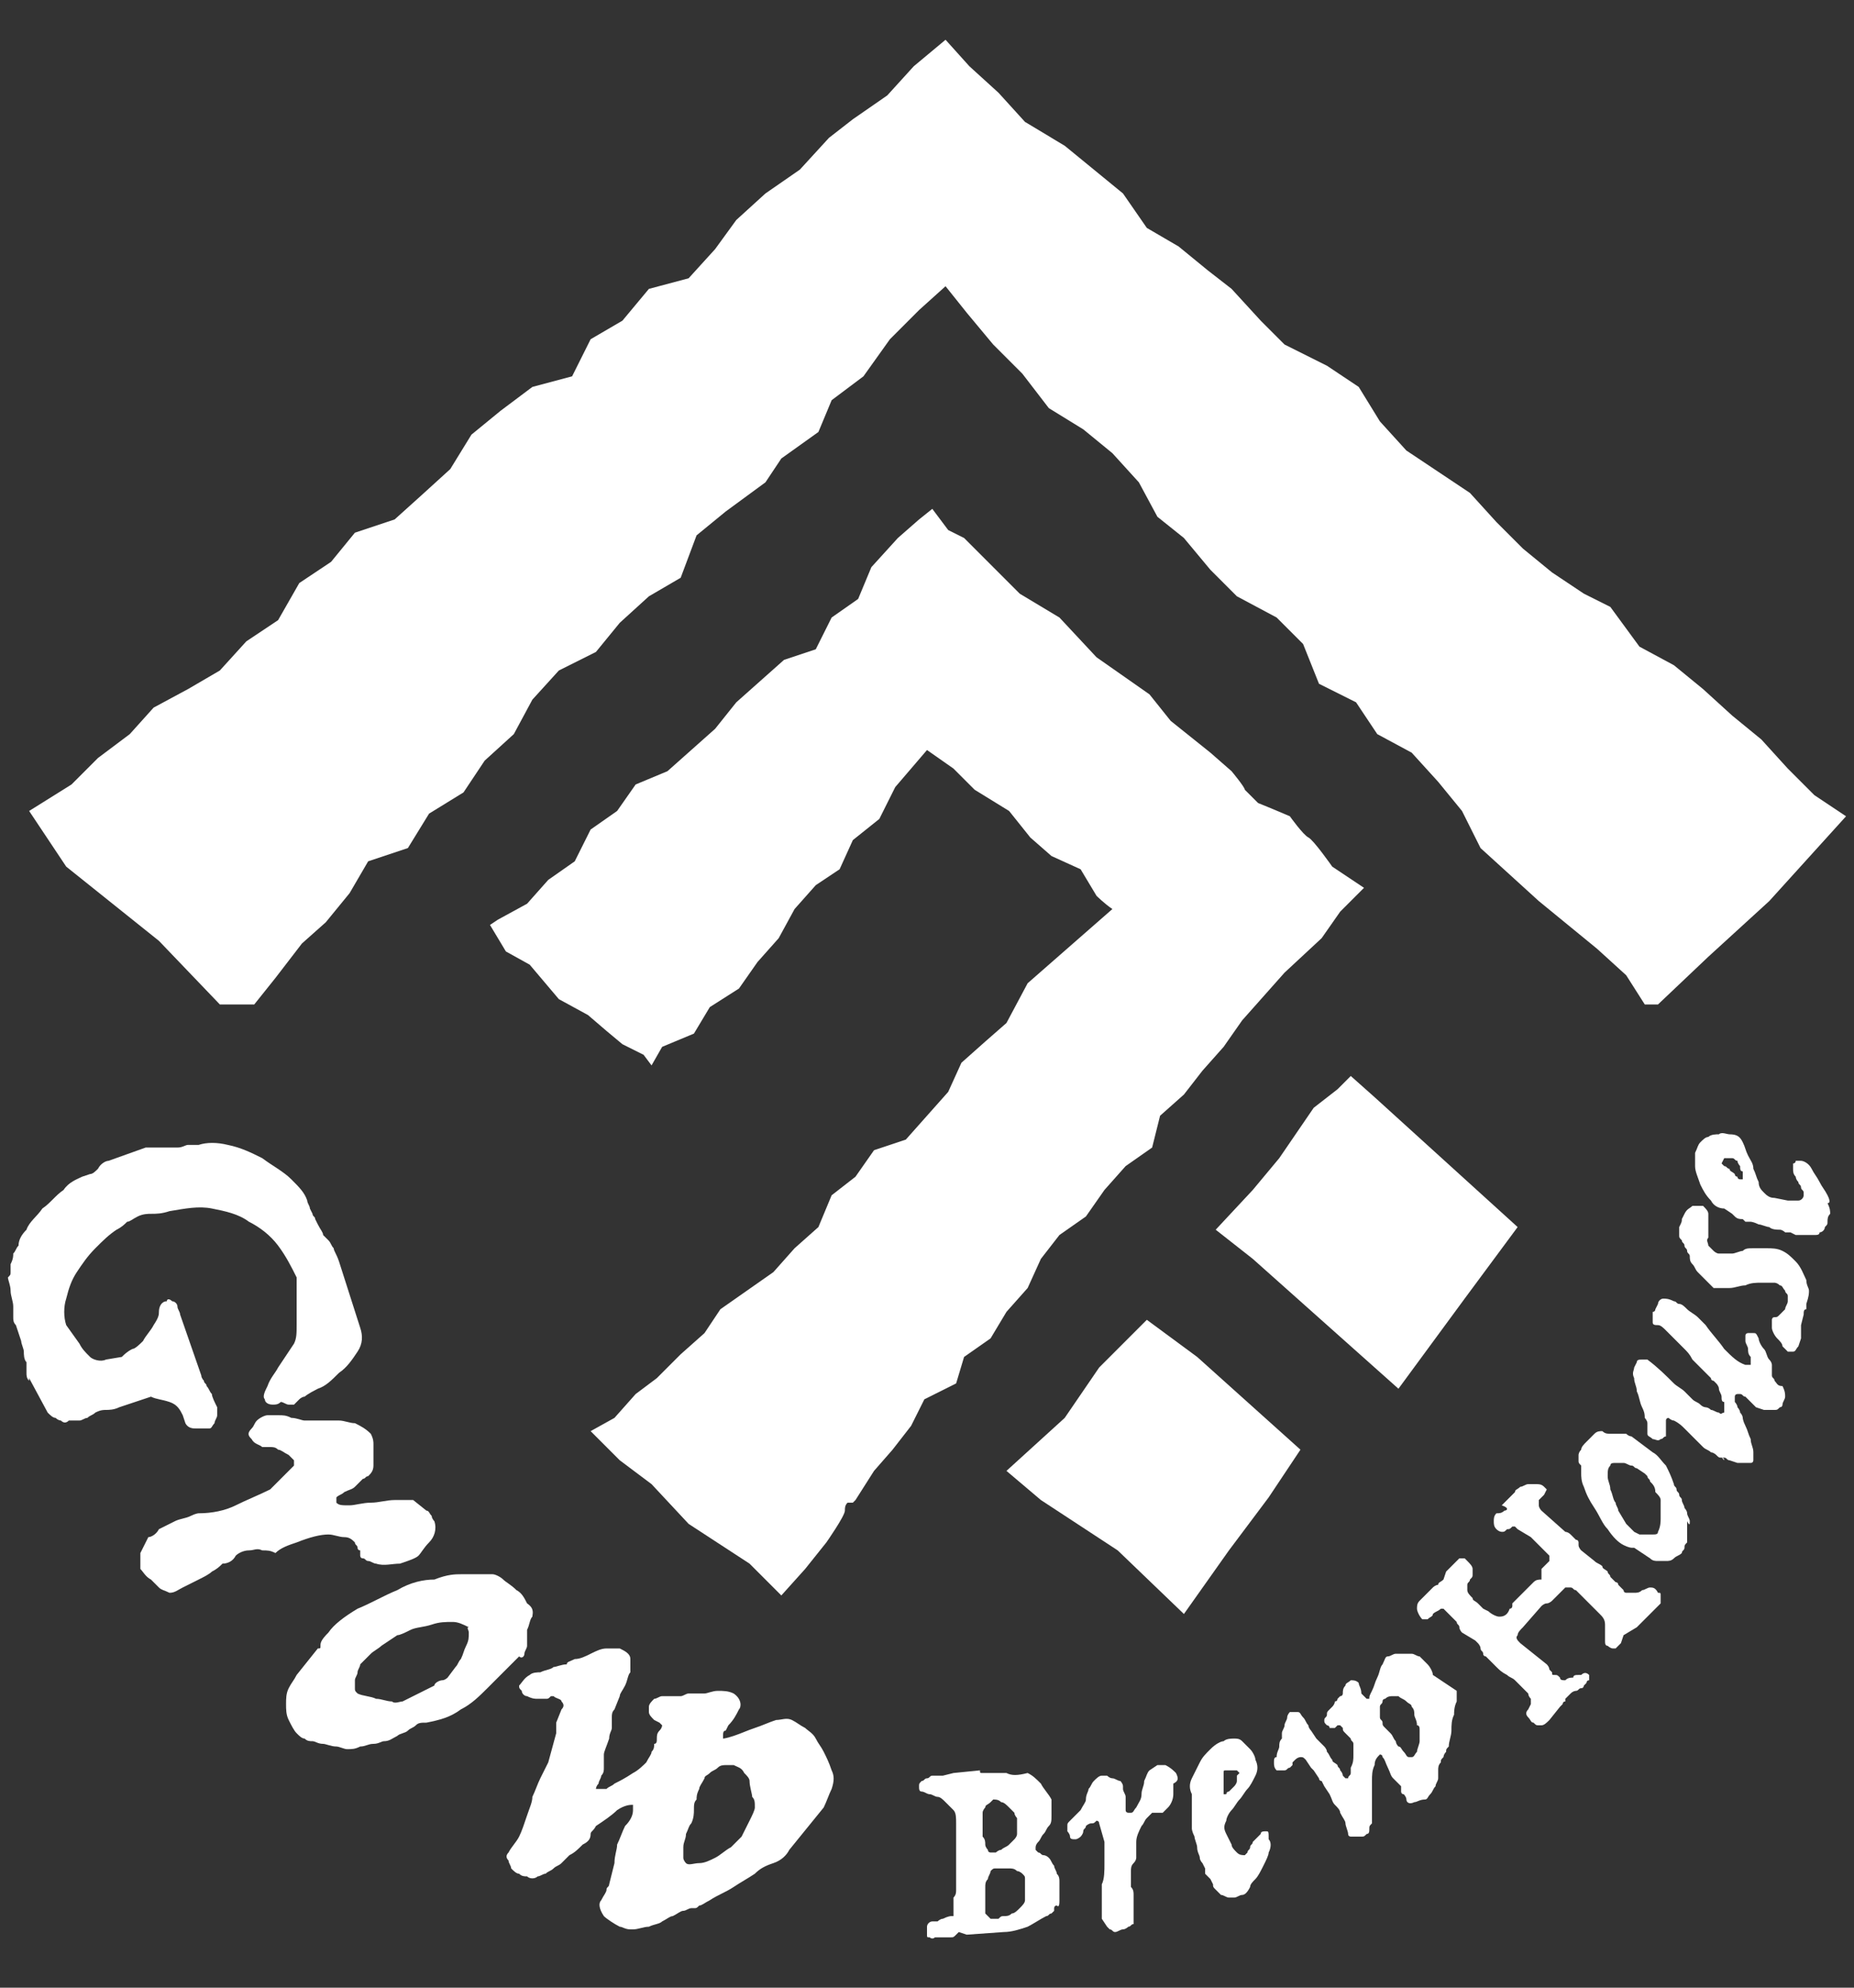 <?xml version="1.0" encoding="utf-8"?>
<!-- Generator: Adobe Illustrator 27.7.0, SVG Export Plug-In . SVG Version: 6.00 Build 0)  -->
<svg version="1.1" id="レイヤー_1" xmlns="http://www.w3.org/2000/svg" xmlns:xlink="http://www.w3.org/1999/xlink" x="0px"
	 y="0px" viewBox="0 0 70 75" style="enable-background:new 0 0 70 75;" xml:space="preserve">
<rect x="0" y="0" width="70" height="75" fill="#333333" stroke="none"/>
<style type="text/css">
	.st0{fill:#FFFFFF;}
</style>
<g>
	<path class="st0" d="M6.4,52.9c0.3,0.1,0.4,0.3,0.5,0.5L7,53.7c0.1,0.2,0.3,0.2,0.4,0.2h0.1c0.2,0,0.3,0,0.4,0s0.1-0.1,0.2-0.2
		c0-0.1,0.1-0.2,0.1-0.3s0-0.2,0-0.3l0,0C8.1,52.9,8,52.7,8,52.6c-0.1-0.1-0.1-0.2-0.2-0.3c0-0.1-0.1-0.1-0.1-0.2
		c0,0-0.1-0.1-0.1-0.2l-0.8-2.3c0-0.1-0.1-0.2-0.1-0.3s-0.1-0.2-0.2-0.2c-0.1-0.1-0.2-0.1-0.2,0c-0.2,0-0.3,0.2-0.3,0.4
		c0,0.1,0,0.2-0.2,0.5c-0.1,0.2-0.3,0.4-0.4,0.6c-0.1,0.1-0.3,0.3-0.4,0.3c-0.2,0.1-0.3,0.2-0.4,0.3L4,51.3c-0.2,0.1-0.5,0-0.6-0.1
		C3.2,51,3.1,50.9,3,50.7L2.5,50c-0.1-0.3-0.1-0.7,0-1c0.1-0.4,0.2-0.7,0.4-1s0.4-0.6,0.7-0.9c0.3-0.3,0.5-0.5,0.8-0.7
		c0.2-0.1,0.3-0.2,0.4-0.3c0.1,0,0.2-0.1,0.4-0.2s0.4-0.1,0.5-0.1c0.2,0,0.4,0,0.7-0.1C7,45.6,7.5,45.5,8,45.6
		c0.5,0.1,1,0.2,1.4,0.5c0.4,0.2,0.8,0.5,1.1,0.9s0.5,0.8,0.7,1.2c0,0.3,0,0.6,0,1c0,0.3,0,0.5,0,0.8s0,0.5-0.1,0.7
		c-0.2,0.3-0.4,0.6-0.6,0.9c-0.1,0.2-0.3,0.4-0.4,0.7c-0.1,0.2-0.2,0.4-0.1,0.5c0,0.1,0.1,0.2,0.3,0.2c0.1,0,0.2,0,0.3-0.1
		c0.1,0,0.2,0.1,0.3,0.1s0.1,0,0.2,0l0,0l0,0l0.1-0.1l0.1-0.1c0,0,0.1-0.1,0.2-0.1c0,0,0.1-0.1,0.5-0.3c0.3-0.1,0.5-0.3,0.8-0.6
		c0.3-0.2,0.5-0.5,0.7-0.8s0.2-0.6,0.1-0.9l-0.8-2.5c-0.1-0.3-0.2-0.4-0.2-0.5c-0.1-0.1-0.1-0.2-0.2-0.3c-0.1-0.1-0.1-0.1-0.2-0.2
		c0-0.1-0.1-0.2-0.2-0.4L11.9,46c0-0.1-0.1-0.1-0.1-0.2l-0.1-0.2c0-0.1-0.1-0.2-0.1-0.3c-0.1-0.3-0.3-0.5-0.6-0.8s-0.7-0.5-1.1-0.8
		c-0.4-0.2-0.8-0.4-1.3-0.5c-0.4-0.1-0.8-0.1-1.1,0H7.1l0,0c-0.1,0-0.2,0.1-0.4,0.1c-0.2,0-0.4,0-0.5,0c-0.2,0-0.4,0-0.7,0l0,0
		l-1.4,0.5c-0.1,0-0.3,0.1-0.4,0.3c-0.1,0.1-0.2,0.2-0.3,0.2l-0.3,0.1c-0.2,0.1-0.5,0.2-0.7,0.5c-0.3,0.2-0.5,0.5-0.8,0.7
		c-0.2,0.3-0.5,0.5-0.6,0.8c-0.2,0.2-0.3,0.4-0.3,0.6c-0.1,0.1-0.1,0.2-0.2,0.3c0,0.1,0,0.2-0.1,0.4c0,0.1,0,0.2,0,0.3
		s0,0.1-0.1,0.2l0,0l0,0c0,0.1,0.1,0.3,0.1,0.5s0.1,0.4,0.1,0.6c0,0.1,0,0.3,0,0.4c0,0.1,0,0.2,0.1,0.3l0.2,0.6
		c0,0.1,0.1,0.3,0.1,0.4c0,0.1,0,0.3,0.1,0.4c0,0.1,0,0.3,0,0.4c0,0.1,0,0.2,0.1,0.3l0-0.1l0.7,1.3l0,0c0.1,0.1,0.2,0.2,0.3,0.2
		c0.1,0.1,0.2,0.1,0.2,0.1c0.1,0.1,0.2,0.1,0.3,0c0.1,0,0.2,0,0.4,0c0.1,0,0.2-0.1,0.3-0.1c0.1-0.1,0.2-0.1,0.3-0.2
		c0.2-0.1,0.3-0.1,0.4-0.1c0.1,0,0.3,0,0.5-0.1l1.2-0.4C5.9,52.8,6.1,52.8,6.4,52.9z"/>
	<path class="st0" d="M12.4,57.9c0.2,0,0.4,0.1,0.6,0.1c0.2,0,0.3,0.1,0.4,0.2c0,0.1,0.1,0.1,0.1,0.2c0,0,0,0.1,0.1,0.1
		c0,0.1,0,0.1,0,0.2c0,0,0,0.1,0.1,0.1l0,0c0.1,0,0.1,0.1,0.2,0.1c0.1,0,0.2,0.1,0.3,0.1c0.3,0.1,0.6,0,0.9,0
		c0.3-0.1,0.6-0.2,0.7-0.3c0.1-0.1,0.2-0.3,0.4-0.5s0.3-0.5,0.2-0.8l0,0l0,0c0,0-0.1-0.1-0.1-0.2c-0.1-0.1-0.1-0.2-0.2-0.2l-0.5-0.4
		l0,0c-0.2,0-0.4,0-0.7,0s-0.6,0.1-0.9,0.1c-0.3,0-0.6,0.1-0.8,0.1c-0.3,0-0.4,0-0.5-0.1l0,0l0,0v-0.1c0-0.1,0-0.1,0-0.1
		c0.1-0.1,0.2-0.1,0.3-0.2c0.2-0.1,0.3-0.1,0.4-0.2l0,0c0.1-0.1,0.2-0.2,0.3-0.3c0.1,0,0.1-0.1,0.2-0.1c0.1-0.1,0.2-0.2,0.2-0.4
		s0-0.3,0-0.5s0-0.3,0-0.3c0-0.1,0-0.2-0.1-0.4c-0.2-0.2-0.4-0.3-0.6-0.4c-0.2,0-0.4-0.1-0.6-0.1c-0.2,0-0.4,0-0.7,0
		c-0.2,0-0.4,0-0.6,0c-0.1,0-0.3-0.1-0.5-0.1c-0.2-0.1-0.3-0.1-0.5-0.1c-0.1,0-0.3,0-0.4,0c-0.1,0-0.3,0.1-0.4,0.2
		c-0.1,0.1-0.1,0.2-0.2,0.3c-0.2,0.2-0.1,0.3,0,0.4c0.1,0.2,0.3,0.2,0.4,0.3c0.1,0,0.2,0,0.3,0s0.2,0,0.3,0.1c0.1,0,0.2,0.1,0.4,0.2
		C11,55,11,55,11.1,55.1c0,0.1,0,0.2,0,0.2l-0.9,0.9c-0.4,0.2-0.9,0.4-1.3,0.6C8.5,57,8,57.1,7.5,57.1l0,0l0,0c0,0-0.1,0-0.3,0.1
		c-0.2,0.1-0.4,0.1-0.6,0.2c-0.2,0.1-0.4,0.2-0.6,0.3C5.9,57.9,5.7,58,5.6,58l-0.3,0.6c0,0.1,0,0.1,0,0.2c0,0.2,0,0.3,0,0.4
		c0.1,0.1,0.2,0.3,0.4,0.4c0.1,0.1,0.2,0.2,0.3,0.3C6.1,60,6.2,60,6.4,60.1l0,0l0,0c0.2,0,0.3-0.1,0.5-0.2c0.2-0.1,0.4-0.2,0.6-0.3
		s0.4-0.2,0.5-0.3c0.2-0.1,0.3-0.2,0.4-0.3c0.2,0,0.4-0.1,0.5-0.3c0.1-0.1,0.3-0.2,0.5-0.2s0.3-0.1,0.5,0c0.2,0,0.3,0,0.5,0.1l0,0
		l0,0c0.2-0.2,0.5-0.3,0.8-0.4C11.7,58,12.1,57.9,12.4,57.9z"/>
	<path class="st0" d="M19.8,62.4c0-0.1,0.1-0.2,0.1-0.3s0-0.2,0-0.3s0-0.2,0-0.3c0.1-0.2,0.1-0.4,0.2-0.5c0-0.1,0.1-0.3-0.2-0.5
		c-0.1-0.2-0.2-0.4-0.4-0.5c-0.2-0.2-0.4-0.3-0.5-0.4c-0.1-0.1-0.3-0.2-0.4-0.2s-0.2,0-0.4,0c-0.1,0-0.3,0-0.4,0s-0.3,0-0.4,0
		c-0.2,0-0.5,0-1,0.2c-0.4,0-0.9,0.1-1.4,0.4c-0.5,0.2-1,0.5-1.5,0.7c-0.5,0.3-0.9,0.6-1.1,0.9c-0.3,0.3-0.3,0.4-0.3,0.5
		s0,0.1-0.1,0.1l-0.8,1c-0.1,0.2-0.2,0.3-0.3,0.5s-0.1,0.4-0.1,0.6c0,0.2,0,0.4,0.1,0.6s0.2,0.4,0.3,0.5s0.2,0.2,0.3,0.2
		c0.1,0.1,0.2,0.1,0.3,0.1s0.2,0.1,0.4,0.1c0.1,0,0.3,0.1,0.5,0.1c0.1,0,0.3,0.1,0.4,0.1l0,0c0.2,0,0.3,0,0.5-0.1
		c0.2,0,0.3-0.1,0.5-0.1s0.3-0.1,0.4-0.1c0.2,0,0.3-0.1,0.5-0.2c0.1-0.1,0.3-0.1,0.4-0.2c0.1-0.1,0.2-0.1,0.3-0.2s0.2-0.1,0.4-0.1
		c0.5-0.1,0.9-0.2,1.3-0.5c0.4-0.2,0.7-0.5,1-0.8l1.2-1.2C19.7,62.6,19.8,62.5,19.8,62.4z M17.7,61.6c0,0.2,0,0.3-0.1,0.5
		s-0.1,0.3-0.2,0.5c-0.1,0.1-0.1,0.2-0.2,0.3l-0.3,0.4c0,0-0.1,0.1-0.2,0.1s-0.3,0.1-0.3,0.2c-0.2,0.1-0.4,0.2-0.6,0.3
		c-0.2,0.1-0.4,0.2-0.6,0.3c-0.1,0-0.3,0.1-0.4,0c-0.2,0-0.4-0.1-0.6-0.1C14,64,13.7,64,13.5,63.9c-0.1-0.1-0.1-0.1-0.1-0.2
		c0-0.1,0-0.2,0-0.3s0.1-0.2,0.1-0.3s0.1-0.2,0.1-0.3l0.2-0.2c0,0,0,0,0.2-0.2c0.1-0.1,0.3-0.2,0.4-0.3l0.6-0.4
		c0.1,0,0.3-0.1,0.5-0.2c0.2-0.1,0.5-0.1,0.8-0.2c0.3-0.1,0.5-0.1,0.8-0.1c0.2,0,0.4,0.1,0.6,0.2l0,0C17.6,61.4,17.7,61.5,17.7,61.6
		z"/>
	<path class="st0" d="M31.1,66.1c-0.1-0.2-0.2-0.3-0.3-0.5c-0.1-0.2-0.3-0.3-0.4-0.4c-0.2-0.1-0.3-0.2-0.5-0.3c-0.2-0.1-0.4,0-0.6,0
		c-0.3,0.1-0.5,0.2-0.8,0.3c-0.3,0.1-0.5,0.2-0.8,0.3c-0.3,0.1-0.4,0.1-0.4,0.1s0,0,0-0.1s0-0.2,0.1-0.2l0.1-0.2
		c0.2-0.2,0.3-0.4,0.4-0.6c0.1-0.1,0.1-0.4-0.2-0.6l0,0c-0.2-0.1-0.4-0.1-0.6-0.1s-0.4,0.1-0.5,0.1s-0.1,0-0.2,0s-0.1,0-0.2,0
		s-0.1,0-0.2,0S25.8,64,25.7,64c-0.1,0-0.2,0-0.3,0c-0.1,0-0.3,0-0.4,0s-0.2,0.1-0.3,0.1c-0.1,0.1-0.2,0.2-0.2,0.3
		c0,0.1,0,0.1,0,0.2s0.1,0.2,0.2,0.3l0.2,0.1c0.1,0.1,0.1,0.1,0.1,0.1l0,0c0,0,0,0.1-0.1,0.2l0,0c-0.1,0.1-0.1,0.2-0.1,0.3
		c0,0.1,0,0.2-0.1,0.2c0,0.1,0,0.2-0.1,0.3c0,0.1-0.1,0.2-0.2,0.4c-0.1,0.1-0.3,0.3-0.5,0.4c-0.3,0.2-0.5,0.3-0.7,0.4
		c-0.1,0.1-0.2,0.1-0.3,0.2c-0.1,0-0.2,0-0.3,0c-0.1,0-0.1,0-0.1,0s0-0.1,0.1-0.2c0-0.1,0.1-0.2,0.1-0.3c0.1-0.1,0.1-0.2,0.1-0.3
		l0,0l0,0c0-0.2,0-0.3,0-0.5c0-0.1,0.1-0.3,0.2-0.6c0-0.2,0.1-0.3,0.1-0.4s0-0.2,0-0.2c0-0.1,0-0.1,0-0.2s0-0.2,0.1-0.3l0.2-0.5
		c0-0.1,0.1-0.2,0.2-0.4s0.1-0.4,0.2-0.5c0-0.2,0-0.4,0-0.5c0-0.2-0.2-0.3-0.4-0.4c-0.1,0-0.3,0-0.5,0s-0.4,0.1-0.6,0.2
		c-0.2,0.1-0.4,0.2-0.6,0.2c-0.2,0.1-0.3,0.1-0.3,0.2c-0.2,0-0.4,0.1-0.5,0.1c-0.1,0.1-0.3,0.1-0.5,0.2c-0.1,0-0.3,0-0.4,0.1
		c-0.2,0.1-0.3,0.3-0.4,0.4l0,0l0,0c0,0.1,0,0.1,0.1,0.2c0,0.1,0.1,0.2,0.2,0.2c0.2,0.1,0.3,0.1,0.4,0.1s0.2,0,0.3,0
		c0.1,0,0.1,0,0.2-0.1h0.1c0.1,0.1,0.3,0.1,0.3,0.2c0.1,0.1,0.1,0.2,0,0.3L21,65l0,0v0.1c0,0,0,0,0,0.1s0,0.1,0,0.2l-0.3,1.1
		l-0.3,0.6c-0.1,0.2-0.2,0.5-0.3,0.7c0,0.2-0.1,0.4-0.2,0.7c-0.1,0.3-0.2,0.6-0.3,0.8c-0.1,0.2-0.3,0.4-0.4,0.6
		c-0.1,0.1-0.1,0.2,0,0.3c0,0.1,0.1,0.2,0.1,0.3c0.1,0.1,0.2,0.2,0.3,0.2c0.1,0.1,0.2,0.1,0.3,0.1c0.1,0.1,0.3,0.1,0.4,0
		c0.1,0,0.2-0.1,0.3-0.1c0.1-0.1,0.2-0.1,0.3-0.2c0.1-0.1,0.2-0.1,0.3-0.2l0,0c0.1-0.1,0.2-0.2,0.3-0.3c0.2-0.1,0.3-0.2,0.5-0.4
		c0.2-0.1,0.3-0.2,0.3-0.4c0-0.1,0.1-0.1,0.2-0.3c0.3-0.2,0.6-0.4,0.8-0.6c0.3-0.2,0.5-0.2,0.6-0.2c0,0,0,0,0,0.2s-0.1,0.4-0.3,0.6
		c-0.1,0.2-0.2,0.5-0.3,0.7c0,0.2-0.1,0.4-0.1,0.7L23,71.1l0,0c0,0.1-0.1,0.1-0.1,0.2s-0.1,0.2-0.2,0.4c-0.1,0.1-0.1,0.3,0.1,0.6
		c0.1,0.1,0.4,0.3,0.6,0.4c0.1,0,0.2,0.1,0.4,0.1h0.1c0.2,0,0.4-0.1,0.6-0.1c0.2-0.1,0.4-0.1,0.5-0.2c0.2-0.1,0.3-0.2,0.4-0.2
		c0.2-0.1,0.3-0.2,0.4-0.2S26,72,26.1,72h0.1c0.1,0,0.1,0,0.2-0.1c0.1,0,0.2-0.1,0.4-0.2c0.3-0.2,0.6-0.3,0.9-0.5s0.5-0.3,0.8-0.5
		c0.2-0.2,0.4-0.3,0.7-0.4c0.3-0.1,0.5-0.3,0.6-0.5l1.3-1.6c0.1-0.2,0.2-0.5,0.3-0.7c0.1-0.3,0.1-0.5,0-0.7
		C31.3,66.5,31.2,66.3,31.1,66.1z M28.5,68.2c0,0.1-0.1,0.3-0.2,0.5s-0.2,0.4-0.3,0.6c-0.1,0.1-0.2,0.2-0.4,0.4
		c-0.2,0.1-0.4,0.3-0.6,0.4s-0.4,0.2-0.6,0.2s-0.4,0.1-0.5,0c0,0-0.1-0.1-0.1-0.2s0-0.3,0-0.4c0-0.2,0.1-0.3,0.1-0.5
		c0.1-0.2,0.1-0.3,0.2-0.4c0.1-0.2,0.1-0.4,0.1-0.5c0-0.2,0-0.3,0.1-0.4c0-0.1,0-0.2,0.1-0.4c0-0.1,0.1-0.2,0.2-0.4l0,0
		c0-0.1,0.1-0.1,0.2-0.2s0.2-0.1,0.3-0.2c0.1-0.1,0.2-0.1,0.4-0.1c0.1,0,0.1,0,0.1,0c0.1,0,0.1,0,0.1,0c0.2,0.1,0.3,0.1,0.4,0.3
		c0.1,0.1,0.2,0.2,0.2,0.3c0,0.2,0.1,0.5,0.1,0.6C28.5,67.9,28.5,68,28.5,68.2z"/>
	<path class="st0" d="M40,71c0-0.1,0-0.2-0.1-0.3c0-0.1-0.1-0.2-0.1-0.3c-0.1-0.1-0.1-0.2-0.2-0.3C39.5,70,39.4,70,39.4,70l0,0
		c-0.1,0-0.1-0.1-0.2-0.1l-0.1-0.1v-0.1c0,0,0-0.1,0.1-0.2l0,0c0.1-0.1,0.1-0.2,0.2-0.3c0.1-0.1,0.1-0.2,0.2-0.3
		c0.1-0.1,0.1-0.2,0.1-0.4v-0.6l0,0c-0.1-0.2-0.3-0.4-0.4-0.6c-0.2-0.2-0.3-0.3-0.5-0.4c-0.4,0.1-0.6,0.1-0.8,0c-0.2,0-0.4,0-0.6,0
		h-0.2h-0.1c-0.1,0-0.1,0-0.1-0.1l0,0l-1,0.1L35.6,67h-0.2c0,0-0.1,0-0.2,0c-0.1,0-0.1,0.1-0.2,0.1c-0.1,0-0.1,0.1-0.2,0.1
		c-0.1,0.1-0.1,0.1-0.1,0.2s0,0.2,0.1,0.2s0.2,0.1,0.3,0.1s0.2,0.1,0.3,0.1s0.2,0.1,0.3,0.2s0.2,0.2,0.3,0.3
		c0.1,0.1,0.1,0.3,0.1,0.5c0,0.1,0,0.1,0,0.2s0,0.2,0,0.2v0.4c0,0.2,0,0.3,0,0.4s0,0.1,0,0.1l0,0c0,0,0,0,0,0.1c0,0,0,0,0,0.1
		s0,0.1,0,0.2s0,0.2,0,0.3v0.3c0,0,0,0.1,0,0.2s0,0.2-0.1,0.3l0,0v0.3l0,0l0,0V72l0,0l0,0v0.1v0.1v0.1c0,0,0,0-0.1,0
		c0,0-0.1,0-0.3,0.1c-0.1,0-0.2,0.1-0.2,0.1h-0.2c-0.1,0-0.2,0.1-0.2,0.2s0,0.2,0,0.3c0,0.1,0,0.1,0.1,0.1c0,0,0.1,0.1,0.2,0h0.1
		h0.1c0,0,0,0,0.1,0l0,0l0,0h0.3c0.1,0,0.1,0,0.2-0.1l0.1-0.1l0.3,0.1l0,0l1.4-0.1c0.3,0,0.6-0.1,0.9-0.2c0.2-0.1,0.5-0.3,0.7-0.4
		c0.1,0,0.1-0.1,0.2-0.1l0.1-0.1V72c0,0,0-0.1,0.1-0.1l0,0C40,72,40,71.8,40,71.7c0-0.1,0-0.2,0-0.4V71z M38.3,69.4
		c-0.1,0.1-0.1,0.1-0.2,0.2c-0.1,0.1-0.2,0.1-0.3,0.2c-0.1,0-0.2,0.1-0.2,0.1c-0.1,0-0.2,0-0.2,0s-0.1,0-0.1-0.1
		c0,0-0.1-0.1-0.1-0.2s0-0.2-0.1-0.3v-0.7l0,0c0,0,0-0.1,0-0.2s0.1-0.2,0.1-0.2c0-0.1,0.1-0.1,0.2-0.2c0.1-0.1,0.1-0.1,0.1-0.1
		c0.1,0,0.2,0,0.3,0.1c0.1,0,0.2,0.1,0.3,0.2s0.1,0.1,0.2,0.2c0,0.1,0.1,0.2,0.1,0.2v0.6C38.4,69.3,38.3,69.4,38.3,69.4z M37.2,71.2
		c0-0.1,0-0.2,0.1-0.3c0-0.1,0.1-0.2,0.1-0.3c0.1-0.1,0.1-0.1,0.2-0.1h0.2c0.1,0,0.2,0,0.3,0s0.2,0,0.3,0.1c0.1,0,0.2,0.1,0.2,0.1
		c0.1,0.1,0.1,0.1,0.1,0.2V71c0,0,0,0,0,0.1v0.1c0,0.1,0,0.1,0,0.2s0,0.2,0,0.3c0,0.1-0.1,0.2-0.2,0.3c-0.1,0.1-0.2,0.2-0.3,0.2
		c-0.1,0.1-0.2,0.1-0.3,0.1s-0.1,0-0.2,0.1c-0.1,0-0.1,0-0.2,0h-0.1l-0.1-0.1l-0.1-0.1c0-0.1,0-0.1,0-0.1v-0.7
		C37.2,71.4,37.2,71.3,37.2,71.2z"/>
	<path class="st0" d="M44.4,66.9c-0.1-0.1-0.2-0.2-0.4-0.3l0,0l0,0h-0.1c-0.1,0-0.1,0-0.2,0l-0.3,0.2l0,0c-0.1,0.1-0.1,0.2-0.2,0.4
		c0,0.2-0.1,0.3-0.1,0.5S43,68,42.9,68.2c-0.1,0.1-0.1,0.2-0.2,0.2l0,0l0,0h-0.1c0,0-0.1,0-0.1-0.1s0-0.1,0-0.2s0-0.2,0-0.3l0,0
		c0-0.1-0.1-0.2-0.1-0.3v-0.1c0-0.1-0.1-0.2-0.1-0.2c-0.1,0-0.2-0.1-0.3-0.1S41.8,67,41.8,67s-0.1,0-0.2,0c-0.1,0-0.2,0.1-0.3,0.2
		s-0.1,0.2-0.2,0.3c0,0.1-0.1,0.2-0.1,0.4c0,0.1-0.1,0.2-0.2,0.4c-0.1,0.1-0.1,0.1-0.2,0.2c-0.1,0.1-0.1,0.1-0.2,0.2
		c-0.1,0.1-0.1,0.1-0.1,0.2s0,0.2,0,0.2s0.1,0.1,0.1,0.2s0.1,0.1,0.2,0.1c0.1,0,0.2-0.1,0.2-0.1s0.1-0.1,0.1-0.2S41,69,41,68.9
		c0,0,0.1-0.1,0.2-0.1c0.1,0,0.1,0,0.2-0.1c0,0,0.1,0,0.1,0.1l0.2,0.7c0,0.3,0,0.6,0,0.8c0,0.3,0,0.6-0.1,0.8l0,0l0,0c0,0,0,0,0,0.2
		c0,0.1,0,0.2,0,0.4c0,0.1,0,0.3,0,0.4s0,0.2,0,0.3l0.2,0.3l0.1,0.1c0.1,0,0.1,0.1,0.2,0.1l0,0c0.1,0,0.2-0.1,0.3-0.1
		s0.2-0.1,0.2-0.1c0.1,0,0.1-0.1,0.2-0.1l0,0l0,0c0-0.1,0-0.2,0-0.3c0-0.1,0-0.2,0-0.4c0-0.1,0-0.3,0-0.4s0-0.2-0.1-0.3
		c0-0.1,0-0.2,0-0.3c0-0.1,0-0.2,0-0.3c0-0.1,0-0.2,0.1-0.3c0.1-0.1,0.1-0.2,0.1-0.2l0,0l0,0c0-0.2,0-0.4,0-0.6s0.1-0.4,0.2-0.6
		c0.1-0.1,0.1-0.2,0.2-0.3c0.1-0.1,0.1-0.1,0.2-0.2h0.1h0.1h0.1c0,0,0,0,0.1,0l0,0l0.1-0.1l0.1-0.1c0.1-0.1,0.2-0.3,0.2-0.5
		s0-0.3,0-0.4C44.5,67.2,44.5,67.1,44.4,66.9z"/>
	<path class="st0" d="M47.8,69.1L47.8,69.1L47.8,69.1c-0.1,0-0.2,0-0.2,0.1c-0.1,0.1-0.1,0.1-0.2,0.2l-0.1,0.1
		c0,0.1-0.1,0.1-0.1,0.2s-0.1,0.1-0.1,0.2c0,0,0,0-0.1,0.1l0,0l0,0c-0.1,0-0.2,0-0.3-0.1s-0.2-0.2-0.2-0.3l-0.2-0.4
		c-0.1-0.2-0.1-0.3,0-0.5c0-0.1,0.1-0.3,0.2-0.4c0.1-0.1,0.2-0.3,0.3-0.4s0.2-0.3,0.3-0.4s0.2-0.3,0.3-0.5s0.1-0.4,0-0.6
		c0-0.1-0.1-0.3-0.2-0.4c-0.1-0.1-0.2-0.2-0.3-0.3c-0.1-0.1-0.2-0.1-0.3-0.1s-0.3,0-0.4,0.1c-0.1,0-0.3,0.1-0.5,0.3
		c-0.2,0.2-0.3,0.3-0.4,0.5c-0.1,0.2-0.2,0.4-0.3,0.6s-0.1,0.4,0,0.6v0.6c0,0.1,0,0.2,0,0.3c0,0.1,0,0.1,0,0.1v0.1c0,0,0,0,0,0.1
		c0,0,0,0,0,0.1l0,0l0,0c0,0,0,0.1,0.1,0.3c0,0.1,0.1,0.3,0.1,0.4c0,0.2,0.1,0.3,0.1,0.4s0.1,0.2,0.1,0.2l0.1,0.2v0.2l0,0
		c0,0,0,0,0.1,0.1l0.1,0.1l0.1,0.2c0,0.1,0,0.1,0.1,0.2s0.1,0.1,0.2,0.2c0.1,0,0.2,0.1,0.3,0.1s0.1,0,0.1,0h0.1
		c0.1,0,0.2-0.1,0.3-0.1s0.2-0.1,0.3-0.3c0-0.1,0.1-0.2,0.2-0.3c0.1-0.1,0.2-0.3,0.3-0.5s0.2-0.4,0.2-0.5c0.1-0.2,0.1-0.4,0-0.5
		C47.9,69.1,47.9,69.1,47.8,69.1z M46.7,67c0,0.1,0,0.1,0,0.2s-0.1,0.2-0.1,0.2c-0.1,0.1-0.1,0.1-0.2,0.2c-0.1,0-0.1,0.1-0.1,0.1
		h-0.1c0,0,0,0,0-0.1v-0.1c0-0.1,0-0.1,0-0.1c0-0.1,0-0.2,0-0.3c0-0.1,0-0.1,0-0.2s0-0.1,0.1-0.1h0.2h0.1h0.1c0,0,0,0,0.1,0.1
		L46.7,67z"/>
	<path class="st0" d="M54.1,63.2c0-0.1-0.1-0.3-0.2-0.4c-0.1-0.1-0.2-0.2-0.3-0.3c-0.1,0-0.2-0.1-0.3-0.1s-0.2,0-0.3,0l0,0
		c-0.1,0-0.2,0-0.3,0s-0.2,0.1-0.3,0.1s-0.1,0.1-0.2,0.3c-0.1,0.1-0.1,0.3-0.2,0.5c-0.1,0.2-0.1,0.3-0.2,0.5l0,0
		c-0.1,0.2-0.1,0.2-0.1,0.3h-0.1L51.5,64l-0.1-0.1c0-0.2-0.1-0.3-0.1-0.4c-0.1-0.1-0.2-0.1-0.3-0.1l0,0c-0.1,0.1-0.2,0.1-0.2,0.2
		c-0.1,0.1-0.1,0.2-0.1,0.3c0,0,0,0.1-0.1,0.1l-0.1,0.1c0,0,0,0.1-0.1,0.1c0,0,0,0.1-0.1,0.2l-0.1,0.1c-0.1,0.1-0.1,0.1-0.1,0.2
		S50,64.8,50,64.9s0,0.1,0.1,0.2c0,0,0.1,0,0.1,0.1c0.1,0,0.1,0,0.2,0l0.1-0.1c0.1,0,0.1,0,0.1,0l0,0l0,0c0,0,0,0,0.1,0.1l0,0
		c0,0.1,0,0.1,0.1,0.2l0.1,0.1l0.1,0.1c0,0.1,0.1,0.1,0.1,0.2s0,0.2,0,0.4c0,0.2,0,0.3-0.1,0.5c0,0.1,0,0.1,0,0.2s-0.1,0.1-0.1,0.2
		h-0.1c0,0,0,0-0.1-0.1c0,0,0-0.1-0.1-0.2c0-0.1-0.1-0.1-0.1-0.2l0,0c-0.1-0.1-0.2-0.1-0.2-0.2c-0.1-0.1-0.1-0.2-0.2-0.3
		c0-0.1-0.1-0.2-0.1-0.2l-0.1-0.1l-0.1-0.1l-0.1-0.1l-0.2-0.3c0,0-0.1-0.1-0.1-0.2c-0.1-0.1-0.1-0.2-0.2-0.3
		c-0.1-0.1-0.1-0.2-0.2-0.2c-0.1,0-0.2,0-0.3,0c0,0-0.1,0.1-0.1,0.2s-0.1,0.2-0.1,0.3c0,0.1-0.1,0.2-0.1,0.3c0,0.1,0,0.2,0,0.2
		c-0.1,0.1-0.1,0.2-0.1,0.3c0,0.1-0.1,0.2-0.1,0.4c-0.1,0-0.1,0.1-0.1,0.2s0,0.2,0.1,0.3l0,0l0,0h0.1c0.1,0,0.1,0,0.2,0
		c0.1,0,0.1-0.1,0.2-0.1l0.1-0.1v-0.1c0,0,0,0,0.1-0.1s0.2-0.1,0.2-0.1c0.1,0,0.1,0,0.2,0.1l0.2,0.3l0,0l0,0l0,0l0.1,0.1l0.2,0.3
		c0,0,0,0.1,0.1,0.1l0.1,0.2l0.2,0.3c0.1,0.2,0.1,0.3,0.2,0.4c0.1,0.1,0.2,0.2,0.2,0.3c0.1,0.2,0.2,0.3,0.2,0.4s0.1,0.3,0.1,0.4
		s0.1,0.1,0.1,0.1c0.1,0,0.1,0,0.2,0l0,0c0.1,0,0.1,0,0.2,0c0.1,0,0.1,0,0.2-0.1c0.1,0,0.1-0.1,0.1-0.2s0-0.1,0.1-0.2
		c0-0.1,0-0.1,0-0.2s0-0.1,0-0.2l0,0l0,0c0-0.1,0-0.2,0-0.3c0-0.1,0-0.2,0-0.4c0-0.1,0-0.2,0-0.3c0,0,0-0.1,0-0.2
		c0-0.2,0-0.4,0.1-0.6c0-0.2,0.1-0.3,0.2-0.4c0,0,0.1,0,0.1,0.1c0.1,0.1,0.1,0.2,0.2,0.4c0.1,0.2,0.1,0.3,0.2,0.4
		c0.1,0.1,0.2,0.2,0.3,0.3v0.2l0,0c0,0,0,0.1,0.1,0.1c0,0,0.1,0.1,0.1,0.2s0.1,0.2,0.3,0.1c0.1,0,0.2-0.1,0.4-0.1
		c0.1,0,0.1-0.1,0.2-0.2c0.1-0.1,0.1-0.2,0.2-0.3c0-0.1,0.1-0.2,0.1-0.3c0-0.1,0-0.2,0-0.3c0-0.1,0-0.2,0.1-0.3c0-0.1,0-0.1,0.1-0.2
		c0,0,0-0.1,0.1-0.2c0-0.1,0-0.1,0.1-0.2c0-0.2,0.1-0.4,0.1-0.6s0-0.4,0.1-0.6c0-0.1,0-0.3,0.1-0.5c0-0.2,0-0.3,0-0.4L54.1,63.2z
		 M53.6,65.3c0,0.1,0,0.3,0,0.4s-0.1,0.3-0.1,0.4c-0.1,0.1-0.1,0.2-0.2,0.2h-0.1c-0.1,0-0.1-0.1-0.2-0.2c-0.1-0.1-0.1-0.2-0.2-0.2
		c-0.1-0.1-0.1-0.2-0.1-0.2c-0.1-0.1-0.1-0.2-0.2-0.3c-0.1-0.1-0.1-0.1-0.2-0.2c-0.1-0.1-0.1-0.1-0.1-0.2s-0.1-0.1-0.1-0.2l0,0
		c0,0,0-0.1,0-0.2s0-0.2,0-0.2c0-0.1,0.1-0.1,0.1-0.2s0.1-0.1,0.1-0.1c0.1-0.1,0.2-0.1,0.3-0.1h0.1c0.1,0,0.1,0,0.1,0
		c0.1,0.1,0.2,0.1,0.3,0.2s0.2,0.1,0.2,0.2c0.1,0.1,0.1,0.2,0.1,0.3c0,0.1,0.1,0.2,0.1,0.4C53.6,65.1,53.6,65.2,53.6,65.3z"/>
	<path class="st0" d="M62.3,59.9c-0.1,0-0.2,0.1-0.3,0.1c-0.1,0.1-0.2,0.1-0.3,0.1s-0.2,0-0.3,0c0,0-0.1,0-0.1-0.1c0,0,0,0-0.1-0.1
		s0,0-0.1-0.1c0,0,0-0.1-0.1-0.1c-0.1-0.1-0.1-0.1-0.2-0.2c0-0.1-0.1-0.1-0.1-0.2c-0.1-0.1-0.2-0.1-0.2-0.2
		c-0.1-0.1-0.2-0.1-0.3-0.2l-0.5-0.4c0,0-0.1-0.1-0.1-0.2v-0.1c0,0,0-0.1-0.1-0.1c0,0-0.1-0.1-0.2-0.2c-0.1-0.1-0.2-0.1-0.2-0.1
		L58.2,57c0,0-0.1-0.1-0.1-0.2c0-0.1,0-0.2,0-0.2l0.2-0.2l0.1-0.2l-0.1-0.1l0,0C58.2,56,58.1,56,58,56s-0.2,0-0.3,0
		s-0.2,0.1-0.3,0.1c-0.1,0.1-0.2,0.1-0.2,0.2l-0.3,0.3c-0.1,0.1-0.2,0.2-0.2,0.2c0.3,0.1,0.2,0.2,0.1,0.2c-0.1,0.1-0.2,0.1-0.3,0.1
		l0,0c-0.1,0.1-0.1,0.2-0.1,0.3s0,0.2,0.1,0.3s0.2,0.1,0.2,0.1c0.1,0,0.1,0,0.2-0.1c0.1,0,0.1,0,0.2-0.1h0.1l0.1,0.1l0.5,0.3
		l0.6,0.6l0.1,0.1c0,0.1,0,0.1,0,0.2l-0.3,0.3c0,0,0,0,0,0.1v0.1c0,0,0,0,0,0.1c0,0,0,0,0,0.1c-0.1,0-0.2,0-0.3,0.1l-0.1,0.1
		l-0.4,0.4l-0.3,0.3l0,0c0,0,0,0,0,0.1c0,0,0,0.1-0.1,0.1C56.9,61,56.7,61,56.6,61c-0.1,0-0.3-0.1-0.4-0.2L56,60.7
		c0,0-0.1-0.1-0.2-0.2c-0.1-0.1-0.2-0.1-0.2-0.2c-0.1-0.1-0.2-0.2-0.2-0.3s0-0.2,0-0.2c0-0.1,0.1-0.1,0.1-0.2
		c0.1-0.1,0.1-0.1,0.1-0.2c0-0.1,0-0.1,0-0.2c0-0.1-0.1-0.2-0.2-0.3l-0.1-0.1c-0.1,0-0.2,0-0.2,0l-0.5,0.5l-0.1,0.3
		c-0.1,0.1-0.2,0.1-0.2,0.2c-0.1,0-0.2,0.1-0.2,0.1L54,60l-0.4,0.4c-0.1,0.1-0.1,0.2-0.1,0.3s0.1,0.3,0.2,0.4c0,0,0.1,0,0.2,0
		c0.1-0.1,0.2-0.1,0.2-0.2c0.1-0.1,0.2-0.1,0.3-0.2c0.1,0,0.1,0,0.1,0l0.5,0.5c0,0.1,0.1,0.1,0.1,0.2c0,0.1,0.1,0.2,0.1,0.2l0.5,0.3
		c0,0,0,0,0.1,0.1c0,0,0.1,0.1,0.1,0.2c0,0.1,0.1,0.1,0.1,0.2c0,0.1,0.1,0.1,0.1,0.1l0.4,0.4c0.1,0.1,0.2,0.2,0.4,0.3
		c0.1,0.1,0.2,0.1,0.3,0.2l0.5,0.5c0,0,0,0.1,0.1,0.2c0,0.1,0,0.2,0,0.2l-0.1,0.2c-0.1,0.1-0.1,0.2,0,0.3c0.1,0.1,0.1,0.2,0.2,0.2
		c0.1,0.1,0.1,0.1,0.2,0.1h0.1c0.1,0,0.2-0.1,0.3-0.2l0.4-0.5c0,0,0,0,0.1-0.1c0,0,0-0.1,0.1-0.1v-0.1c0.1-0.1,0.1-0.1,0.2-0.2
		c0.1-0.1,0.2-0.1,0.2-0.1c0.1,0,0.1-0.1,0.2-0.1c0.1,0,0.1-0.1,0.1-0.1s0,0,0.1-0.1c0,0,0-0.1,0.1-0.1v-0.1c0-0.1,0-0.1,0-0.1
		c-0.1-0.1-0.2-0.1-0.3,0h-0.1c-0.1,0-0.2,0-0.2,0.1c-0.1,0-0.2,0-0.3,0.1l0,0c-0.1,0-0.2,0-0.2-0.1l0,0c-0.1-0.1-0.1-0.1-0.2-0.1
		c-0.1,0-0.1,0-0.1-0.1L58.5,63c0,0,0-0.1-0.1-0.2l-1-0.8c-0.1-0.1-0.2-0.2-0.1-0.3c0-0.1,0.1-0.2,0.2-0.3l0.7-0.8
		c0,0,0.1-0.1,0.2-0.1c0.1,0,0.2-0.1,0.2-0.1l0.5-0.5c0,0,0.1,0,0.2,0c0.1,0,0.1,0.1,0.2,0.1l0.9,0.9c0.1,0.1,0.2,0.2,0.2,0.4
		c0,0.1,0,0.2,0,0.3s0,0.2,0,0.3s0,0.2,0.1,0.2c0,0,0.1,0.1,0.2,0.1H61l0.1-0.1l0.1-0.1l0.1-0.3l0.5-0.3l0.9-0.9l0,0
		c0-0.1,0-0.1,0-0.2c0-0.1,0-0.1,0-0.1c0-0.1,0-0.1-0.1-0.1C62.5,59.9,62.4,59.9,62.3,59.9z"/>
	<path class="st0" d="M63.8,57.4c0-0.1-0.1-0.2-0.1-0.3s-0.1-0.2-0.1-0.2c0-0.1-0.1-0.2-0.1-0.3s-0.1-0.1-0.1-0.2
		c0-0.1-0.1-0.1-0.1-0.2c0-0.1-0.1-0.1-0.1-0.2c-0.1-0.3-0.2-0.5-0.3-0.7c-0.2-0.2-0.3-0.4-0.5-0.5l-0.8-0.6c0,0-0.1,0-0.2-0.1
		c-0.1,0-0.1,0-0.2,0c-0.1,0-0.1,0-0.2,0c-0.1,0-0.1,0-0.2,0c-0.1,0-0.2,0-0.3-0.1c-0.1,0-0.2,0-0.3,0.1s-0.2,0.2-0.3,0.3
		s-0.2,0.2-0.2,0.3c-0.1,0.1-0.1,0.2-0.1,0.2c0,0.1,0,0.1,0,0.2c0,0.1,0,0.1,0.1,0.2c0,0.1,0,0.2,0,0.3s0,0.3,0.1,0.5
		c0.1,0.3,0.2,0.5,0.4,0.8s0.3,0.6,0.5,0.8c0.2,0.3,0.4,0.5,0.6,0.6c0.2,0.1,0.3,0.1,0.3,0.1h0.1l0.6,0.4c0.1,0.1,0.2,0.1,0.3,0.1
		s0.2,0,0.2,0h0.1c0.1,0,0.2,0,0.3-0.1s0.2-0.1,0.3-0.2c0-0.1,0.1-0.1,0.1-0.2c0-0.1,0-0.1,0.1-0.2c0-0.1,0-0.1,0-0.2
		c0-0.1,0-0.2,0-0.3s0-0.2,0-0.3C63.8,57.6,63.8,57.5,63.8,57.4z M62.7,56.9c0,0.1,0,0.2,0,0.4c0,0.1,0,0.3-0.1,0.5
		c0,0.1-0.1,0.1-0.2,0.1c-0.1,0-0.1,0-0.2,0c-0.1,0-0.1,0-0.2,0h-0.1l0,0l-0.2-0.1c0,0,0,0-0.1-0.1s-0.1-0.1-0.2-0.2L61.1,57
		c0-0.1-0.1-0.2-0.1-0.3c-0.1-0.1-0.1-0.3-0.2-0.5c0-0.2-0.1-0.3-0.1-0.5s0-0.3,0.1-0.4c0-0.1,0.1-0.1,0.2-0.1c0.1,0,0.2,0,0.3,0
		s0.2,0.1,0.3,0.1s0.1,0.1,0.2,0.1l0.3,0.2l0.1,0.1c0,0.1,0.1,0.1,0.1,0.2c0.1,0.1,0.2,0.2,0.2,0.4c0.1,0.1,0.2,0.2,0.2,0.3
		C62.7,56.7,62.7,56.8,62.7,56.9z"/>
	<path class="st0" d="M67,52.1c0-0.1-0.1-0.1-0.1-0.2c0-0.1,0-0.1,0-0.2c0-0.1,0-0.1,0-0.2c0,0,0-0.1-0.1-0.2
		c-0.1-0.1-0.1-0.3-0.2-0.4c-0.1-0.1-0.2-0.3-0.2-0.4c-0.1-0.2-0.1-0.2-0.2-0.2l0,0l0,0h-0.1H66c0,0-0.1,0-0.1,0.1c0,0,0,0.1,0,0.2
		c0,0.1,0.1,0.2,0.1,0.3s0,0.2,0.1,0.3c0,0.1,0,0.2,0,0.3c0,0,0,0-0.1,0h-0.1c-0.3-0.1-0.5-0.3-0.8-0.6c-0.2-0.3-0.5-0.6-0.7-0.9
		c-0.1-0.1-0.2-0.2-0.3-0.3c-0.1-0.1-0.3-0.2-0.4-0.3c-0.1-0.1-0.2-0.2-0.3-0.2s-0.1-0.1-0.2-0.1C63,49,62.9,49,62.8,49
		c-0.1,0-0.2,0.1-0.2,0.2l-0.1,0.2c0,0,0,0.1-0.1,0.1c0,0.1,0,0.1,0,0.2c0,0.1,0,0.1,0,0.2c0,0.1,0.1,0.1,0.2,0.1
		c0.1,0,0.2,0.1,0.3,0.2c0.1,0.1,0.2,0.2,0.3,0.3s0.2,0.2,0.4,0.4c0.1,0.1,0.2,0.2,0.3,0.4c0.2,0.2,0.3,0.3,0.4,0.4
		c0.1,0.1,0.2,0.2,0.2,0.2l0,0l0.1,0.1c0,0.1,0.1,0.1,0.1,0.1l0.1,0.1c0,0,0.1,0.1,0.1,0.2c0,0.1,0.1,0.2,0.1,0.3s0,0.2,0.1,0.2
		c0,0.3,0,0.4,0,0.4c-0.1,0-0.1,0.1-0.2,0c-0.1,0-0.2-0.1-0.3-0.1c-0.1-0.1-0.2-0.1-0.2-0.1s-0.1,0-0.2-0.1s-0.2-0.1-0.3-0.2
		c-0.1-0.1-0.2-0.2-0.3-0.3s-0.3-0.2-0.4-0.3c-0.3-0.3-0.6-0.6-1-0.9l0,0c-0.1,0-0.1,0-0.2,0c-0.1,0-0.2,0-0.2,0.1l-0.1,0.2
		c0,0.1-0.1,0.2,0,0.4c0,0.2,0.1,0.3,0.1,0.5c0.1,0.2,0.1,0.4,0.2,0.6c0.1,0.2,0.1,0.3,0.1,0.4l0,0l0,0c0,0,0.1,0.1,0.1,0.2
		c0,0.1,0,0.1,0,0.2c0,0.1,0,0.1,0,0.2c0,0.1,0.1,0.1,0.2,0.2c0.1,0,0.2,0.1,0.3,0c0.1,0,0.1-0.1,0.2-0.1v-0.1c0-0.1,0-0.1,0-0.2
		c0-0.1,0-0.2,0-0.2v-0.1c0-0.1,0.1-0.1,0.1-0.1l0,0c0,0,0.1,0.1,0.2,0.1c0.2,0.1,0.3,0.2,0.4,0.3c0.1,0.1,0.2,0.2,0.2,0.2l0.3,0.3
		c0,0,0.1,0.1,0.2,0.2c0.1,0.1,0.2,0.1,0.3,0.2c0.1,0,0.2,0.1,0.2,0.1C64.9,55,64.9,55,65,55c0,0,0.1,0,0.1,0.1C65,55,65,55,65.1,55
		s0.1,0.1,0.2,0.1l0.3,0.1h0.1h0.1h0.1c0.1,0,0.1,0,0.2,0s0.1-0.1,0.1-0.1c0-0.1,0-0.2,0-0.3c0-0.2-0.1-0.3-0.1-0.5
		C66,54.1,66,54,65.9,53.8s-0.1-0.3-0.1-0.3s0-0.1-0.1-0.2c0-0.1-0.1-0.2-0.1-0.2c0-0.1-0.1-0.2-0.1-0.2c0-0.1,0-0.1,0-0.2
		c0-0.1,0.1-0.1,0.1-0.1h0.1c0.1,0,0.1,0.1,0.2,0.1c0.1,0.1,0.1,0.1,0.2,0.2l0.2,0.2l0.3,0.1c0,0,0.1,0,0.2,0s0.1,0,0.2,0
		s0.1,0,0.2-0.1c0.1,0,0.1-0.1,0.1-0.1c0-0.1,0.1-0.2,0.1-0.3s0-0.2-0.1-0.4C67.1,52.3,67.1,52.2,67,52.1z"/>
	<path class="st0" d="M68.3,48.7c0-0.1-0.1-0.2-0.1-0.4c-0.1-0.2-0.2-0.5-0.4-0.7c-0.2-0.2-0.3-0.3-0.5-0.4
		c-0.2-0.1-0.4-0.1-0.6-0.1s-0.4,0-0.5,0c-0.2,0-0.3,0-0.4,0.1c-0.1,0-0.3,0.1-0.4,0.1s-0.2,0-0.2,0c-0.1,0-0.2,0-0.3,0
		c-0.1,0-0.2-0.1-0.2-0.1c-0.1-0.1-0.1-0.1-0.2-0.2c0-0.1-0.1-0.2,0-0.3c0-0.2,0-0.3,0-0.5s0-0.3,0-0.4c0-0.1-0.1-0.2-0.2-0.3
		c-0.1,0-0.2,0-0.4,0c-0.1,0.1-0.2,0.1-0.3,0.3L63.5,46c0,0.1,0,0.1-0.1,0.3c0,0.1,0,0.2,0,0.3s0,0.1,0.1,0.2c0,0.1,0.1,0.1,0.1,0.2
		c0,0.1,0.1,0.1,0.1,0.2c0,0.1,0.1,0.1,0.1,0.2c0,0.1,0,0.2,0.1,0.3s0.1,0.2,0.2,0.3s0.2,0.2,0.3,0.3c0.1,0.1,0.2,0.2,0.3,0.3h0.1
		c0.1,0,0.3,0,0.5,0s0.4-0.1,0.6-0.1c0.2-0.1,0.4-0.1,0.6-0.1s0.4,0,0.5,0c0,0,0.1,0,0.2,0.1c0.1,0,0.1,0.1,0.2,0.2
		c0,0.1,0.1,0.1,0.1,0.2c0,0.1,0,0.1,0,0.2c0,0.1-0.1,0.2-0.1,0.3c-0.1,0.1-0.1,0.1-0.2,0.2c-0.1,0.1-0.1,0.1-0.2,0.1
		s-0.1,0.1-0.1,0.1c0,0.1,0,0.2,0,0.3s0.1,0.3,0.2,0.4c0.1,0.1,0.2,0.2,0.2,0.3c0.1,0.1,0.2,0.2,0.2,0.2h0.1h0.1
		c0.1,0,0.1-0.1,0.2-0.2l0.1-0.3c0-0.1,0-0.2,0-0.2c0-0.1,0-0.1,0-0.2c0-0.1,0-0.1,0-0.1l0.1-0.4c0-0.1,0-0.2,0.1-0.2
		c0-0.1,0-0.1,0-0.2C68.3,48.9,68.3,48.8,68.3,48.7z"/>
	<path class="st0" d="M69,45.1c-0.1-0.2-0.2-0.3-0.3-0.5c-0.1-0.2-0.2-0.3-0.3-0.5c-0.1-0.2-0.3-0.3-0.4-0.3s-0.2,0-0.2,0
		s0,0.1-0.1,0.1c0,0,0,0.1,0,0.2c0,0.1,0,0.2,0.1,0.3c0,0,0,0.1,0.1,0.2c0,0.1,0.1,0.1,0.1,0.2c0,0.1,0.1,0.1,0.1,0.2v0.1l0,0
		c0,0.1-0.1,0.2-0.2,0.2s-0.3,0-0.4,0L67,45.2c-0.2,0-0.3-0.1-0.4-0.2c-0.1-0.1-0.2-0.2-0.2-0.4c-0.1-0.2-0.1-0.3-0.2-0.5
		c0-0.2-0.1-0.3-0.2-0.5s-0.1-0.3-0.2-0.5s-0.2-0.3-0.5-0.3c-0.1,0-0.3-0.1-0.4,0c-0.1,0-0.3,0-0.4,0.1c-0.1,0-0.2,0.1-0.3,0.2
		c-0.1,0.1-0.1,0.2-0.2,0.4c0,0.1,0,0.3,0,0.5s0.1,0.4,0.2,0.7c0.1,0.2,0.2,0.4,0.4,0.6c0.1,0.2,0.3,0.3,0.5,0.3l0.3,0.2l0.1,0.1
		c0.1,0.1,0.2,0.1,0.3,0.1l0.1,0.1H66c0,0,0,0,0.1,0l0,0l0,0l0,0c0,0,0.1,0,0.3,0.1c0.1,0,0.3,0.1,0.4,0.1c0.1,0.1,0.3,0.1,0.4,0.1
		s0.2,0.1,0.2,0.1h0.2l0.2,0.1l0,0h0.1c0.1,0,0.1,0,0.2,0h0.2h0.1h0.1c0.1,0,0.2,0,0.2-0.1c0.1,0,0.2-0.1,0.2-0.2
		c0.1-0.1,0.1-0.1,0.1-0.2c0-0.1,0-0.2,0.1-0.3c0-0.1,0-0.2-0.1-0.4C69.1,45.4,69.1,45.3,69,45.1z M65.1,43.7
		C65.1,43.7,65.2,43.7,65.1,43.7h0.3c0.1,0,0.1,0.1,0.2,0.1c0,0.1,0.1,0.2,0.1,0.2c0,0.1,0,0.2,0.1,0.2c0,0.1,0,0.1,0,0.2
		c0,0.1,0,0.1,0,0.1h-0.1c0,0-0.1,0-0.1-0.1c0,0-0.1,0-0.1-0.1c-0.1-0.1-0.2-0.1-0.2-0.2c-0.1,0-0.1-0.1-0.2-0.1L65,43.9L65.1,43.7
		C65,43.8,65,43.8,65.1,43.7C65,43.7,65.1,43.7,65.1,43.7z"/>
	<polygon class="st0" points="6,35.5 8.3,37.9 9.6,37.9 10.4,36.9 11.4,35.6 12.3,34.8 13.2,33.7 13.9,32.5 15.4,32 16.2,30.7 
		17.5,29.9 18.3,28.7 19.4,27.7 20.1,26.4 21.1,25.3 22.5,24.6 23.4,23.5 24.5,22.5 25.7,21.8 26.3,20.2 27.4,19.3 28.9,18.2 
		29.5,17.3 30.9,16.3 31.4,15.1 32.6,14.2 33.6,12.8 34.7,11.7 35.7,10.8 36.5,11.8 37.5,13 38.6,14.1 39.6,15.4 40.9,16.2 42,17.1 
		43,18.2 43.7,19.5 44.7,20.3 45.7,21.5 46.7,22.5 48.2,23.3 49.2,24.3 49.8,25.8 51.2,26.5 52,27.7 53.3,28.4 54.3,29.5 55.2,30.6 
		55.9,32 57,33 58.1,34 59.2,34.9 60.3,35.8 61.4,36.8 62.1,37.9 62.6,37.9 64.5,36.1 66.8,34 69.7,30.8 68.5,30 67.5,29 66.5,27.9 
		65.4,27 64.3,26 63.2,25.1 61.9,24.4 60.8,22.9 59.8,22.4 58.6,21.6 57.5,20.7 56.5,19.7 55.5,18.6 54.3,17.8 53.1,17 52.1,15.9 
		51.3,14.6 50.1,13.8 48.5,13 47.6,12.1 46.5,10.9 45.6,10.2 44.5,9.3 43.3,8.6 42.4,7.3 41.3,6.4 40.2,5.5 38.7,4.6 37.7,3.5 
		36.6,2.5 35.7,1.5 34.5,2.5 33.5,3.6 32.2,4.5 31.3,5.2 30.2,6.4 28.9,7.3 27.8,8.3 27,9.4 26,10.5 24.5,10.9 23.5,12.1 22.3,12.8 
		21.6,14.2 20.1,14.6 18.9,15.5 17.8,16.4 17,17.7 15.9,18.7 14.9,19.6 13.4,20.1 12.5,21.2 11.3,22 10.5,23.4 9.3,24.2 8.3,25.3 
		7.1,26 5.8,26.7 4.9,27.7 3.7,28.6 2.7,29.6 1.1,30.6 2.5,32.7 	"/>
	<polygon class="st0" points="47.9,56.5 49.1,54.7 45.2,51.2 43.3,49.8 41.5,51.6 40.2,53.5 38,55.5 39.3,56.6 42.2,58.5 44.7,60.9 
		46.4,58.5 	"/>
	<polygon class="st0" points="51,40.6 50.5,41.1 49.6,41.8 48.3,43.7 47.3,44.9 45.9,46.4 47.3,47.5 52.8,52.4 55.3,49 57.3,46.3 
		51.9,41.4 	"/>
	<path class="st0" d="M36.4,51.2l1-0.7l0.6-1l0.8-0.9l0.5-1.1l0.7-0.9l1-0.7l0.7-1l0.8-0.9l1-0.7l0.3-1.2l0.9-0.8l0.7-0.9l0.8-0.9
		l0.7-1l0.8-0.9l0.8-0.9l1.4-1.3l0.7-1l0.9-0.9l-1.2-0.8c0,0-0.7-1-0.9-1.1s-0.7-0.8-0.7-0.8s-0.7-0.3-1.2-0.5L47,29.8
		c0-0.1-0.5-0.7-0.5-0.7l-0.8-0.7l-1.5-1.2l-0.8-1l-2-1.4L40,23.3l-1.5-0.9L37.1,21l-0.7-0.7L35.8,20l-0.6-0.8l-0.5,0.4l-0.8,0.7
		l-1,1.1l-0.5,1.2l-1,0.7l-0.6,1.2l-1.2,0.4l-0.9,0.8l-0.9,0.8l-0.8,1l-0.9,0.8l-0.9,0.8L24,29.6l-0.7,1l-1,0.7l-0.6,1.2l-1,0.7
		l-0.8,0.9l-1.1,0.6l-0.3,0.2l0.6,1l0.9,0.5l1.1,1.3l1.1,0.6l0.7,0.6l0.6,0.5l0.8,0.4l0.3,0.4l0.4-0.7l1.2-0.5l0.6-1l1.1-0.7l0.7-1
		l0.8-0.9l0.6-1.1l0.8-0.9l0.9-0.6l0.5-1.1l1-0.8l0.6-1.2l1.2-1.4l1,0.7l0.8,0.8l1.3,0.8l0.8,1l0.8,0.7l1.1,0.5l0.6,1
		c0,0,0.3,0.3,0.6,0.5l-3.2,2.8L38,38.6l-0.8,0.7l-0.9,0.8l-0.5,1.1L35,42.1L34.2,43L33,43.4l-0.7,1l-0.9,0.7l-0.5,1.2L30,47.1
		L29.2,48l-1,0.7l-1,0.7l-0.6,0.9l-0.9,0.8L24.8,52L24,52.6l-0.8,0.9L22.3,54l1.1,1.1l1.2,0.9l1.4,1.5l2.3,1.5l1.2,1.2l0.9-1l0.8-1
		c0,0,0.7-1,0.7-1.2c0-0.1,0-0.2,0.1-0.3h0.2l0.1-0.1l0.7-1.1l0.7-0.8l0.7-0.9l0.5-1l1.2-0.6L36.4,51.2z"/>
</g>
</svg>
